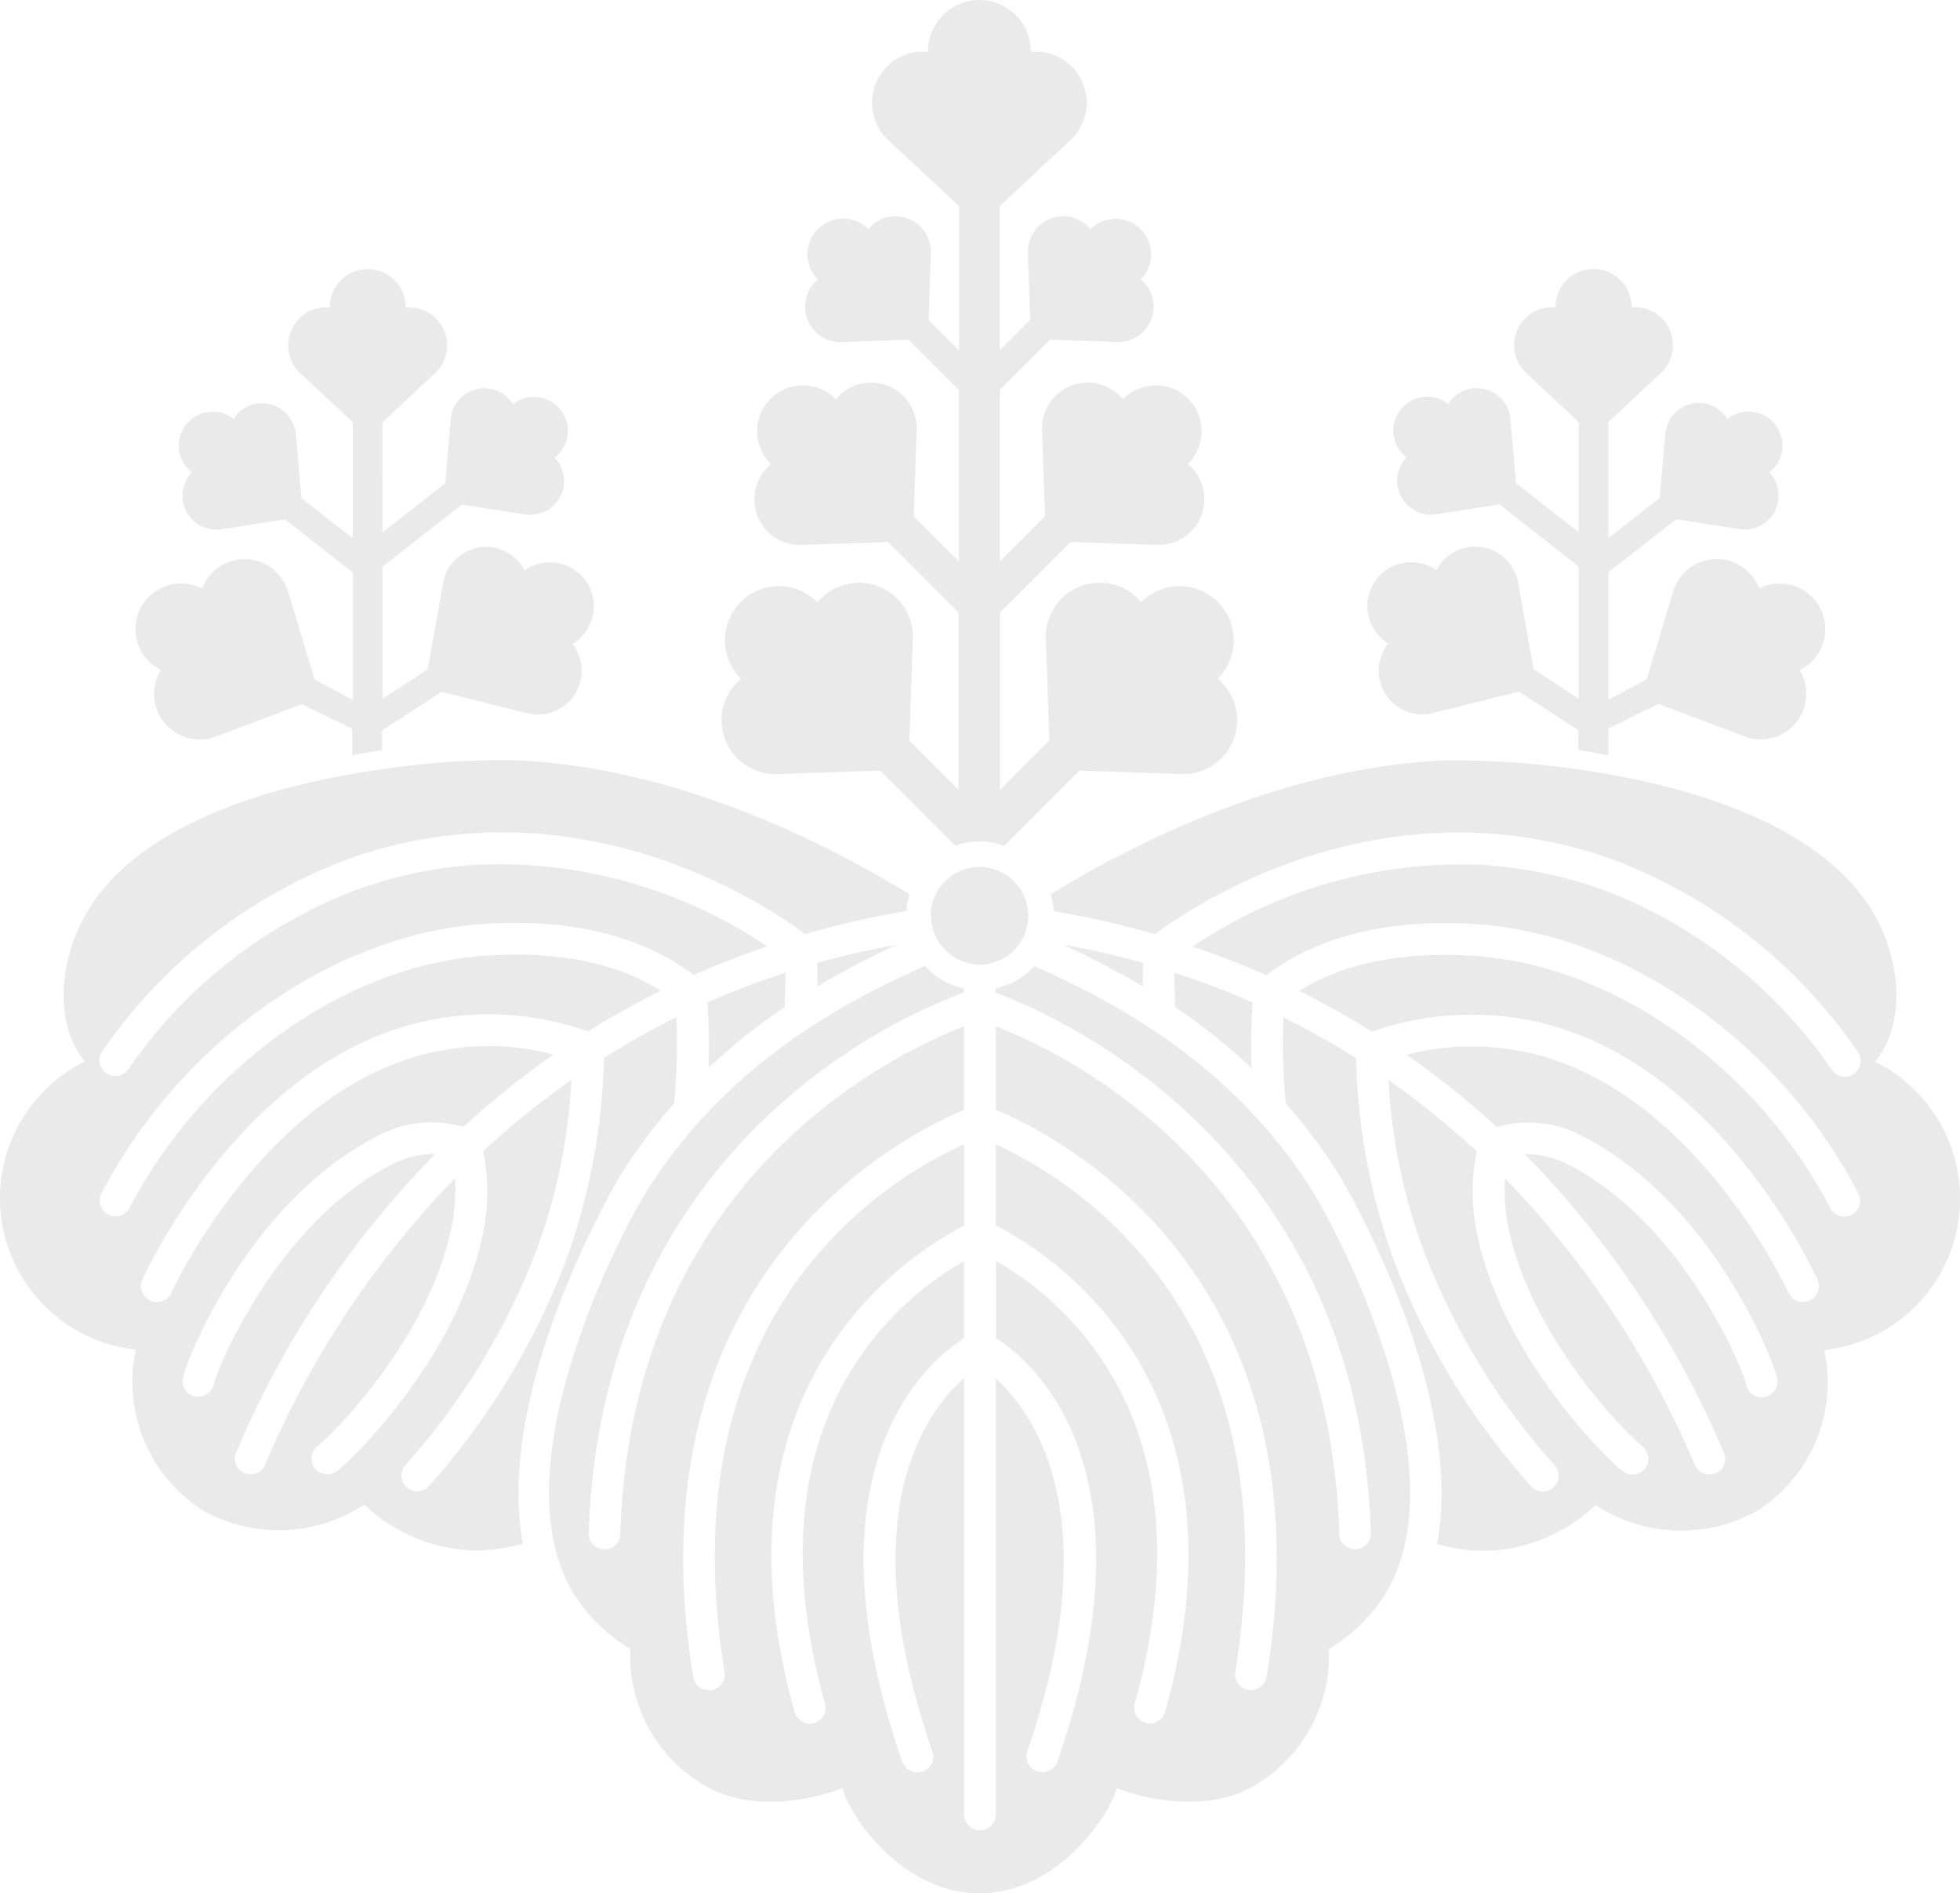 <svg xmlns="http://www.w3.org/2000/svg" width="161" height="155.486" viewBox="0 0 161 155.486">
  <g id="背景写真" opacity="0.32">
    <g id="グループ_2082" data-name="グループ 2082" transform="translate(0 0)">
      <path id="パス_128" data-name="パス 128" d="M8.521,45.8h.034a3.689,3.689,0,0,0-.36,3.157,3.768,3.768,0,0,0,4.753,2.351L20.121,48.6,24.257,50.6v2.214c.875-.172,1.716-.326,2.471-.446V50.759L31.6,47.584l7.173,1.785a3.6,3.6,0,0,0,4.273-2.763,3.562,3.562,0,0,0-.7-2.969h.034a3.6,3.6,0,1,0-3.912-6.04l-.017.017a3.586,3.586,0,0,0-6.692.909l-1.287,7.207-3.707,2.437V37.306l6.5-5.1,5.285.824A2.781,2.781,0,0,0,40.9,28.348h.017a2.787,2.787,0,1,0-3.432-4.393H37.47a2.771,2.771,0,0,0-5.1,1.167l-.463,5.337-5.148,4.033V25.448l4.393-4.1a3.138,3.138,0,0,0,0-4.427,3.073,3.073,0,0,0-2.488-.892v-.034a3.123,3.123,0,0,0-6.246,0v.034a3.053,3.053,0,0,0-2.488.892,3.138,3.138,0,0,0,0,4.427l4.393,4.1v9.524L20.1,31.677l-.463-5.337A2.8,2.8,0,0,0,16.535,23.9a2.707,2.707,0,0,0-1.991,1.27h-.017a2.787,2.787,0,1,0-3.432,4.393h.017a2.781,2.781,0,0,0,2.351,4.685l5.285-.824,5.577,4.359V48.254l-3.14-1.682-2.214-7.327a3.734,3.734,0,0,0-7.036-.137.053.053,0,0,1-.034-.017A3.741,3.741,0,1,0,8.59,45.8Z" transform="translate(4.66 9.232)" fill="#bebebe"/>
      <path id="パス_129" data-name="パス 129" d="M67.086,43.628h.034a3.583,3.583,0,0,0,3.569,5.731l7.173-1.785,4.873,3.175v1.613c.755.12,1.6.275,2.471.446V50.595l4.136-2.008L96.516,51.3a3.744,3.744,0,0,0,4.393-5.508h.034a3.741,3.741,0,1,0-3.312-6.71.053.053,0,0,0-.034.017,3.784,3.784,0,0,0-2.282-2.214,3.74,3.74,0,0,0-4.753,2.351l-2.214,7.327-3.14,1.682V37.776l5.577-4.359,5.285.824a2.781,2.781,0,0,0,2.351-4.685h.017a2.787,2.787,0,1,0-3.432-4.393h-.017a2.771,2.771,0,0,0-5.1,1.167l-.463,5.337-4.221,3.295V25.438l4.393-4.1a3.138,3.138,0,0,0,0-4.427,3.073,3.073,0,0,0-2.488-.892v-.034a3.123,3.123,0,0,0-6.246,0v.034a3.053,3.053,0,0,0-2.488.892,3.138,3.138,0,0,0,0,4.427l4.393,4.1v9.043l-5.148-4.033-.463-5.337a2.8,2.8,0,0,0-3.106-2.437,2.707,2.707,0,0,0-1.991,1.27h-.017a2.787,2.787,0,1,0-3.432,4.393h.017a2.781,2.781,0,0,0,2.351,4.685l5.285-.824,6.5,5.1V48.158l-3.707-2.437-1.287-7.207a3.586,3.586,0,0,0-6.692-.909l-.017-.017a3.6,3.6,0,1,0-3.912,6.04Z" transform="translate(46.91 9.225)" fill="#bebebe"/>
      <path id="パス_130" data-name="パス 130" d="M39.053,63.567l8.511-.292,6.178,6.178a5.773,5.773,0,0,1,4.015,0l6.178-6.178,8.511.292a4.425,4.425,0,0,0,2.831-7.842.053.053,0,0,0,.034-.017,4.441,4.441,0,0,0-6.281-6.281.053.053,0,0,1-.017.034,4.4,4.4,0,0,0-3.4-1.613,4.445,4.445,0,0,0-4.444,4.444l.292,8.511-4.05,4.05V50.3l5.8-5.8,7.224.24A3.757,3.757,0,0,0,74.2,40.985,3.7,3.7,0,0,0,72.824,38.1a.017.017,0,0,0,.017-.017,3.762,3.762,0,1,0-5.32-5.32.017.017,0,0,1-.017.017,3.744,3.744,0,0,0-6.641,2.385l.24,7.224L57.4,46.1V32.01l4.118-4.118,5.594.189a2.915,2.915,0,0,0,2.917-2.917,2.851,2.851,0,0,0-1.064-2.231h.017A2.924,2.924,0,0,0,64.845,18.8v.017A2.9,2.9,0,0,0,59.7,20.668l.189,5.594L57.38,28.767V16.927L63.3,11.4a4.2,4.2,0,0,0-3.363-7.156V4.211a4.221,4.221,0,0,0-8.443,0v.034A4.2,4.2,0,0,0,48.131,11.4l5.92,5.525v11.84l-2.505-2.505.189-5.594a2.915,2.915,0,0,0-2.917-2.917,2.851,2.851,0,0,0-2.231,1.064V18.8a2.924,2.924,0,0,0-4.136,4.136h.017a2.9,2.9,0,0,0,1.853,5.148l5.594-.189,4.118,4.118V46.1l-3.707-3.707.24-7.224a3.757,3.757,0,0,0-3.758-3.758,3.7,3.7,0,0,0-2.883,1.373.017.017,0,0,0-.017-.017,3.762,3.762,0,1,0-5.32,5.32.017.017,0,0,1,.017.017,3.744,3.744,0,0,0,2.385,6.641l7.224-.24,5.8,5.8V64.854l-4.05-4.05.292-8.511a4.425,4.425,0,0,0-7.842-2.831.053.053,0,0,0-.017-.034,4.441,4.441,0,1,0-6.281,6.281.053.053,0,0,1,.034.017,4.4,4.4,0,0,0-1.613,3.4,4.445,4.445,0,0,0,4.444,4.444Z" transform="translate(24.733 0.01)" fill="#bebebe"/>
      <path id="パス_131" data-name="パス 131" d="M66.161,46.22a6.149,6.149,0,0,1-3.192,1.853v.343c5.131,1.9,29.841,12.7,30.819,44.375a1.3,1.3,0,0,1-1.253,1.338H92.5a1.3,1.3,0,0,1-1.3-1.253c-.892-28.966-22-39.279-28.211-41.7v6.864c4.856,2.008,27.645,13.35,22.239,46.538a1.307,1.307,0,0,1-1.287,1.1h-.206a1.324,1.324,0,0,1-1.081-1.493c2.385-14.62-.515-26.461-8.58-35.229a35.192,35.192,0,0,0-11.085-8.082v6.658c4.05,2.042,21.553,12.664,13.9,39.948a1.3,1.3,0,0,1-1.253.944.761.761,0,0,1-.343-.051,1.282,1.282,0,0,1-.892-1.6C81.021,83.148,67.963,73.264,63,70.45v6.332c2.969,1.9,13.4,10.6,5.045,34.766a1.31,1.31,0,0,1-1.236.875,1.247,1.247,0,0,1-.429-.069,1.3,1.3,0,0,1-.807-1.647c6.589-19.082.7-27.593-2.591-30.613v35.8a1.3,1.3,0,0,1-2.608,0V80.059c-3.329,2.969-9.266,11.36-2.608,30.665a1.283,1.283,0,0,1-.807,1.647,1.247,1.247,0,0,1-.429.069,1.327,1.327,0,0,1-1.236-.875C46.942,87.387,57.392,78.687,60.361,76.8V70.467C55.4,73.281,42.326,83.148,48.949,106.794a1.3,1.3,0,0,1-.892,1.6,1.282,1.282,0,0,1-.343.051,1.318,1.318,0,0,1-1.253-.944C38.808,80.214,56.345,69.592,60.378,67.55V60.875C54.492,63.483,35.822,74.259,40.7,104.2a1.3,1.3,0,0,1-1.081,1.493h-.206a1.3,1.3,0,0,1-1.287-1.1C32.716,71.376,55.539,60.051,60.361,58.043V51.179c-6.212,2.42-27.336,12.733-28.228,41.7a1.293,1.293,0,0,1-1.3,1.253h-.034a1.279,1.279,0,0,1-1.253-1.338c.566-18.361,9.146-29.549,16.251-35.675A48.351,48.351,0,0,1,60.361,48.4v-.326a6.036,6.036,0,0,1-3.192-1.853C50.133,49.309,40.8,54.491,34.415,64.53c-2.351,3.689-13.093,24.3-5.405,34.251a14.14,14.14,0,0,0,3.947,3.535,12.334,12.334,0,0,0,6.469,11.411c4.565,2.4,10.4.275,10.965,0,.292,1.7,4.53,8.631,11.24,8.649h.034c6.71-.034,10.931-6.95,11.24-8.649.566.275,6.4,2.4,10.965,0a12.352,12.352,0,0,0,6.469-11.411,13.909,13.909,0,0,0,3.947-3.535c7.688-9.953-3.072-30.562-5.405-34.251-6.366-10.039-15.719-15.2-22.754-18.31Z" transform="translate(18.818 33.11)" fill="#bebebe"/>
      <path id="パス_132" data-name="パス 132" d="M50.91,45.21c2.162,1.012,4.359,2.128,6.521,3.415,0-.789-.017-1.441,0-1.939a63.189,63.189,0,0,0-6.5-1.476Z" transform="translate(36.454 32.387)" fill="#bebebe"/>
      <path id="パス_133" data-name="パス 133" d="M62.559,48.96a64.785,64.785,0,0,0-6.349-2.42c0,.755.034,1.733.069,2.831a48.419,48.419,0,0,1,6.281,5.011,48.382,48.382,0,0,1,.086-5.371.13.13,0,0,1-.069-.034Z" transform="translate(40.249 33.339)" fill="#bebebe"/>
      <path id="パス_134" data-name="パス 134" d="M118.021,61.13c1.888-2.265,2.42-6.246.721-10.45C115.515,42.7,105.031,39.1,96.073,37.518c-.841-.154-1.665-.275-2.471-.395a72.064,72.064,0,0,0-10.879-.738c-12.475.515-24.4,6.092-32.432,11a5.363,5.363,0,0,1,.24,1.39,71.311,71.311,0,0,1,8.323,1.888C61.719,48.534,71.62,42,84.73,42.322a37.435,37.435,0,0,1,8.855,1.3c.841.223,1.665.48,2.471.755A42.672,42.672,0,0,1,116.614,60.34a1.313,1.313,0,0,1-.36,1.8,1.3,1.3,0,0,1-1.8-.36,40.062,40.062,0,0,0-18.4-14.62c-.789-.292-1.613-.583-2.471-.824a35.85,35.85,0,0,0-8.923-1.407,39.539,39.539,0,0,0-22.7,6.744c1.922.652,3.947,1.424,6.04,2.351,4.324-3.243,10.124-4.65,17.28-4.187,12.321.824,24.951,9.73,31.4,22.188a1.3,1.3,0,0,1-2.3,1.2C108.325,61.559,96.571,53.2,85.108,52.447c-5.886-.395-10.708.583-14.4,2.866,1.956.978,3.964,2.094,5.972,3.346a24.916,24.916,0,0,1,11.892-1.115c16.2,2.42,24.676,21.381,24.745,21.57a1.307,1.307,0,0,1-2.437.944c-.069-.172-8.237-17.76-22.72-19.923a20.953,20.953,0,0,0-8.631.429,67.121,67.121,0,0,1,7.4,5.937,9.429,9.429,0,0,1,7.293.875C104.91,73,109.87,86.2,109.99,87.2a1.3,1.3,0,0,1-2.574.377c-.395-1.544-5.217-13.059-14.414-17.9a7.89,7.89,0,0,0-3.775-.961,78.653,78.653,0,0,1,16.354,24.5,1.294,1.294,0,0,1-.669,1.716,1.377,1.377,0,0,1-.515.1,1.28,1.28,0,0,1-1.184-.789,76.962,76.962,0,0,0-15.6-23.526,15.718,15.718,0,0,0,.343,4.324C89.93,84,97.583,91.674,98.9,92.721a1.3,1.3,0,0,1-.807,2.317,1.31,1.31,0,0,1-.807-.275c-1.527-1.2-9.713-9.335-11.892-19.15a16.93,16.93,0,0,1-.1-7.121,71.265,71.265,0,0,0-7.242-5.852,46.823,46.823,0,0,0,2.917,14.105A56.526,56.526,0,0,0,91.68,94.265a1.3,1.3,0,0,1-.1,1.836,1.249,1.249,0,0,1-.858.326A1.288,1.288,0,0,1,89.758,96,59.109,59.109,0,0,1,78.57,77.672a52.435,52.435,0,0,1-3.192-16.834,67.026,67.026,0,0,0-5.955-3.346,50.118,50.118,0,0,0,.189,7.07,44.338,44.338,0,0,1,4.256,5.663c.137.206,10.588,17.572,8.168,30.51a13.283,13.283,0,0,0,5.1.5,13.727,13.727,0,0,0,7.928-3.689,12.8,12.8,0,0,0,13.248.48,12.5,12.5,0,0,0,5.526-13.213,12.515,12.515,0,0,0,4.187-23.663Z" transform="translate(36.01 26.06)" fill="#bebebe"/>
      <path id="パス_135" data-name="パス 135" d="M45.624,45.21c-1.888.326-4.067.807-6.5,1.476v1.939a69.922,69.922,0,0,1,6.521-3.415Z" transform="translate(28.012 32.387)" fill="#bebebe"/>
      <path id="パス_136" data-name="パス 136" d="M40.209,49.371c.034-1.1.069-2.076.069-2.831a67.613,67.613,0,0,0-6.349,2.42.13.13,0,0,0-.069.034,48.489,48.489,0,0,1,.086,5.371,49.919,49.919,0,0,1,6.281-5.011Z" transform="translate(24.246 33.339)" fill="#bebebe"/>
      <path id="パス_137" data-name="パス 137" d="M51.121,70.217a45.579,45.579,0,0,1,4.256-5.663,52.94,52.94,0,0,0,.189-7.07,62.966,62.966,0,0,0-5.955,3.346,52.515,52.515,0,0,1-3.192,16.834A59.435,59.435,0,0,1,35.23,95.991a1.281,1.281,0,0,1-.961.429,1.249,1.249,0,0,1-.858-.326,1.3,1.3,0,0,1-.1-1.836,56.526,56.526,0,0,0,10.708-17.52,46.721,46.721,0,0,0,2.917-14.105,67.676,67.676,0,0,0-7.242,5.852,17.226,17.226,0,0,1-.1,7.121C37.427,85.421,29.224,93.555,27.7,94.756a1.276,1.276,0,0,1-.807.275,1.325,1.325,0,0,1-1.03-.5,1.287,1.287,0,0,1,.223-1.819C27.406,91.667,35.059,84,37.032,75.039a16.415,16.415,0,0,0,.343-4.324,76.653,76.653,0,0,0-15.6,23.526,1.28,1.28,0,0,1-1.184.789,1.377,1.377,0,0,1-.515-.1,1.3,1.3,0,0,1-.669-1.716,78.653,78.653,0,0,1,16.354-24.5,7.89,7.89,0,0,0-3.775.961c-9.2,4.839-14.02,16.353-14.414,17.9a1.311,1.311,0,0,1-1.441,1.064A1.293,1.293,0,0,1,15,87.189c.12-1,5.079-14.191,15.77-19.82a9.424,9.424,0,0,1,7.293-.875,73.253,73.253,0,0,1,7.4-5.937,20.418,20.418,0,0,0-8.631-.429C22.36,62.289,14.175,79.878,14.106,80.05a1.3,1.3,0,0,1-1.682.738,1.322,1.322,0,0,1-.755-1.682c.069-.189,8.563-19.15,24.745-21.57a24.68,24.68,0,0,1,11.892,1.115c2.008-1.253,4.015-2.368,5.972-3.346-3.689-2.3-8.511-3.278-14.4-2.866-11.463.755-23.218,9.112-29.275,20.781a1.3,1.3,0,0,1-2.3-1.2c6.452-12.458,19.082-21.364,31.4-22.188,7.156-.463,12.956.944,17.28,4.187,2.094-.927,4.1-1.7,6.04-2.351a39.67,39.67,0,0,0-22.7-6.744A34.335,34.335,0,0,0,31.4,46.331c-.841.24-1.665.532-2.471.824a40.062,40.062,0,0,0-18.4,14.62,1.3,1.3,0,0,1-2.162-1.441A42.672,42.672,0,0,1,28.933,44.375c.789-.275,1.613-.532,2.471-.755a37.435,37.435,0,0,1,8.855-1.3c13.127-.326,23.012,6.212,25.877,8.34a71.309,71.309,0,0,1,8.323-1.888,7.352,7.352,0,0,1,.24-1.39c-8.031-4.908-19.957-10.5-32.432-11a67.61,67.61,0,0,0-10.879.738c-.807.12-1.63.24-2.471.395-8.94,1.562-19.442,5.165-22.668,13.162-1.7,4.2-1.167,8.185.721,10.45a12.515,12.515,0,0,0,4.187,23.663A12.514,12.514,0,0,0,16.68,98a12.8,12.8,0,0,0,13.248-.48,13.726,13.726,0,0,0,7.928,3.689,12.913,12.913,0,0,0,5.1-.5c-2.42-12.939,8.031-30.3,8.168-30.51Z" transform="translate(0.001 26.05)" fill="#bebebe"/>
      <path id="パス_138" data-name="パス 138" d="M44.584,45.5a3.988,3.988,0,0,0,1.63,3.209,4.261,4.261,0,0,0,2.368.807,4.14,4.14,0,0,0,2.368-.807,4.008,4.008,0,1,0-6.4-3.209Z" transform="translate(31.9 29.716)" fill="#bebebe"/>
    </g>
  </g>
</svg>
